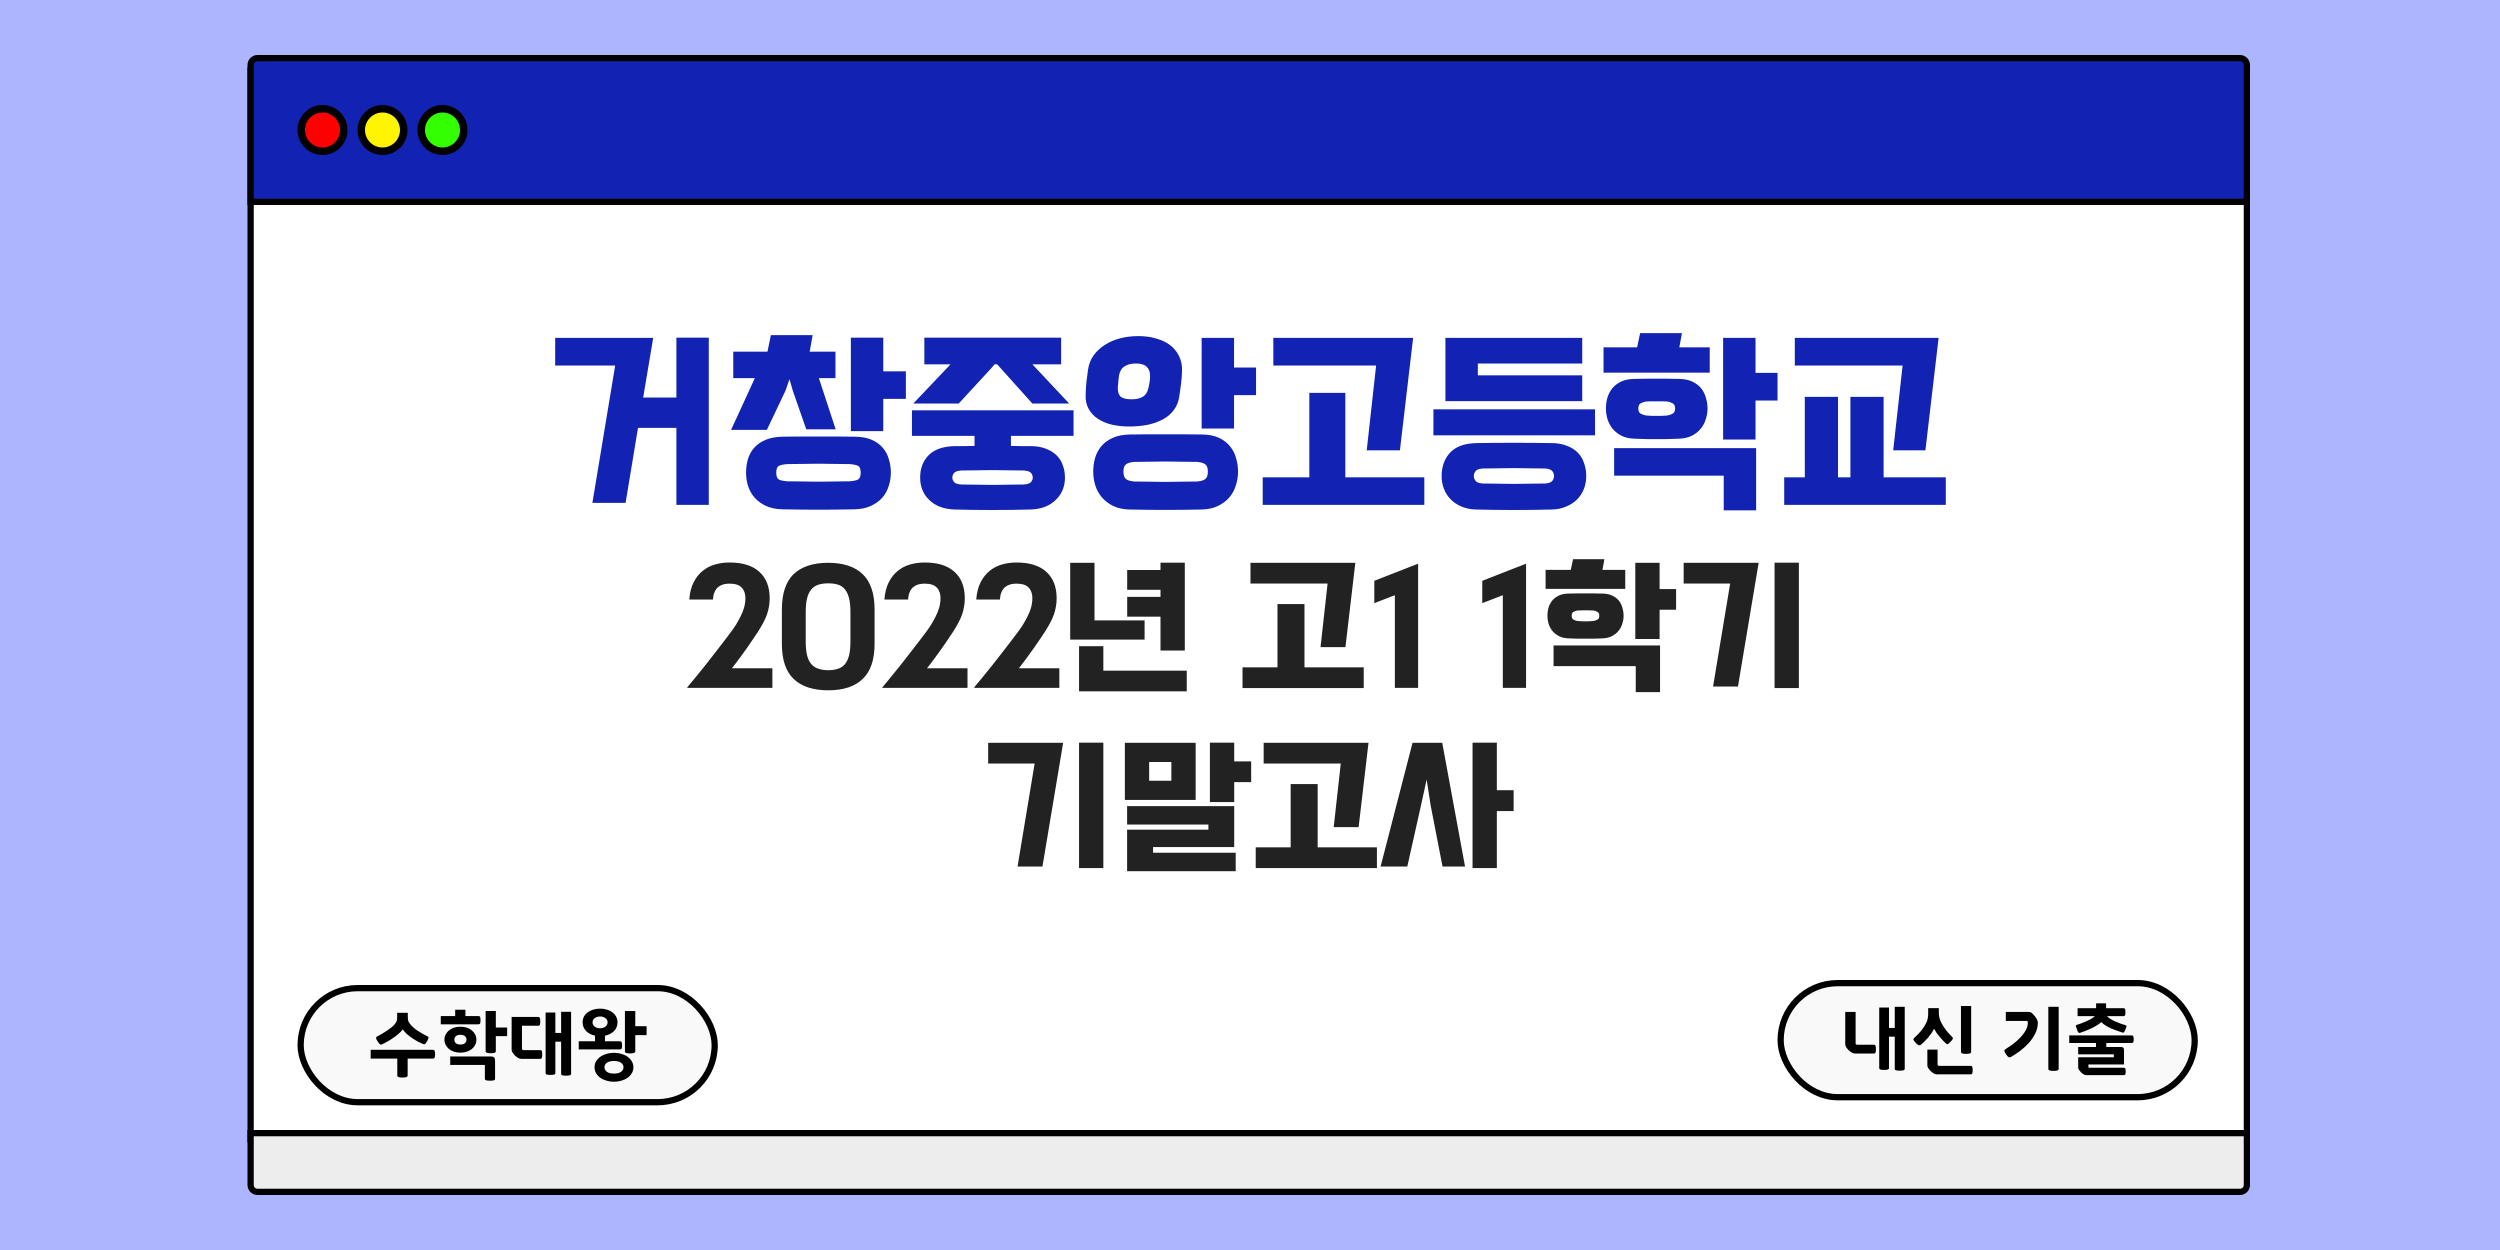 <svg width="1000" height="500" viewBox="0 0 1000 500" fill="none" xmlns="http://www.w3.org/2000/svg">
<rect width="1000" height="500" fill="#ADB5FF"/>
<rect x="100.25" y="28.25" width="798.5" height="427.5" fill="white" stroke="black" stroke-width="2.5"/>
<path d="M100.25 26C100.25 24.481 101.481 23.25 103 23.25H896C897.519 23.25 898.75 24.481 898.75 26V80.75H100.25V26Z" fill="#1222B2" stroke="black" stroke-width="2.5"/>
<rect x="120.25" y="395.25" width="165.625" height="45.625" rx="22.812" fill="#F9F9F9" stroke="black" stroke-width="2.5"/>
<path d="M283.515 201.96H270.555V171.16H255.195L250.235 201.16H236.955L246.075 146.2H222.075V135.16H261.275L257.275 159H270.555V135.08H283.515V201.96ZM312.906 203.72C310.4 203.667 308.213 203.213 306.346 202.36C304.533 201.507 303.04 200.413 301.866 199.08C300.693 197.747 299.813 196.2 299.226 194.44C298.693 192.733 298.426 190.947 298.426 189.08C298.426 187.213 298.666 185.427 299.146 183.72C299.68 181.96 300.506 180.44 301.626 179.16C302.8 177.827 304.32 176.76 306.186 175.96C308.053 175.16 310.346 174.733 313.066 174.68C315.573 174.627 318 174.6 320.346 174.6C322.693 174.6 325.013 174.6 327.306 174.6C329.653 174.6 332 174.6 334.346 174.6C336.746 174.6 339.2 174.627 341.706 174.68C344.426 174.68 346.72 175.08 348.586 175.88C350.453 176.68 351.946 177.747 353.066 179.08C354.24 180.413 355.066 181.96 355.546 183.72C356.08 185.427 356.346 187.213 356.346 189.08C356.346 190.947 356.053 192.733 355.466 194.44C354.933 196.2 354.08 197.747 352.906 199.08C351.733 200.413 350.213 201.507 348.346 202.36C346.533 203.213 344.373 203.667 341.866 203.72C336.8 203.827 331.973 203.88 327.386 203.88C322.8 203.88 317.973 203.827 312.906 203.72ZM334.186 151.24H327.546L334.266 171.72H322.506L317.146 156.36L315.786 151.64L314.266 156.12L306.746 171.96H292.426L301.946 151.24H293.306V140.68H306.986L308.346 134.04H325.066L323.866 140.68H334.186V151.24ZM362.346 159.56H353.306V172.44H340.346V135.08H353.306V148.52H362.346V159.56ZM339.866 192.52C341.413 192.413 342.533 192.173 343.226 191.8C343.92 191.427 344.266 190.52 344.266 189.08C344.266 187.587 343.92 186.68 343.226 186.36C342.533 185.987 341.413 185.747 339.866 185.64C337.573 185.587 335.413 185.56 333.386 185.56C331.36 185.507 329.36 185.48 327.386 185.48C325.413 185.48 323.413 185.507 321.386 185.56C319.36 185.56 317.2 185.587 314.906 185.64C313.36 185.747 312.24 185.987 311.546 186.36C310.853 186.68 310.506 187.587 310.506 189.08C310.506 190.52 310.853 191.427 311.546 191.8C312.24 192.173 313.36 192.413 314.906 192.52C317.2 192.573 319.36 192.6 321.386 192.6C323.413 192.653 325.413 192.68 327.386 192.68C329.36 192.68 331.36 192.653 333.386 192.6C335.413 192.6 337.573 192.573 339.866 192.52ZM381.738 203.8C377.471 203.64 374.111 202.36 371.658 199.96C369.258 197.613 368.058 194.653 368.058 191.08C368.058 187.4 369.178 184.413 371.418 182.12C373.711 179.773 377.204 178.547 381.898 178.44C383.231 178.44 384.538 178.44 385.818 178.44C387.151 178.387 388.484 178.36 389.818 178.36V174.36H364.778V164.12H429.418V174.36H404.378V178.36C405.658 178.36 406.938 178.387 408.218 178.44C409.498 178.44 410.804 178.44 412.138 178.44C414.431 178.44 416.431 178.76 418.138 179.4C419.898 180.04 421.364 180.92 422.538 182.04C423.711 183.16 424.564 184.493 425.098 186.04C425.684 187.587 425.978 189.267 425.978 191.08C425.978 194.653 424.751 197.613 422.298 199.96C419.898 202.36 416.564 203.64 412.298 203.8C402.111 204.067 391.924 204.067 381.738 203.8ZM412.938 145.72L427.658 161.4H412.938L398.858 145.72H397.818L396.778 147L383.497 161.4H365.338L380.218 145.72H369.738V135.08H424.458V145.72H412.938ZM409.498 193.8C411.044 193.693 412.031 193.347 412.458 192.76C412.884 192.227 413.098 191.667 413.098 191.08C413.098 190.387 412.884 189.773 412.458 189.24C412.031 188.653 411.044 188.307 409.498 188.2C407.204 188.147 405.044 188.12 403.018 188.12C400.991 188.067 398.991 188.04 397.018 188.04C395.044 188.04 393.044 188.067 391.018 188.12C388.991 188.12 386.831 188.147 384.538 188.2C382.991 188.307 382.004 188.653 381.578 189.24C381.151 189.773 380.938 190.387 380.938 191.08C380.938 191.667 381.151 192.227 381.578 192.76C382.004 193.347 382.991 193.693 384.538 193.8C386.831 193.853 388.991 193.88 391.018 193.88C393.044 193.933 395.044 193.96 397.018 193.96C398.991 193.96 400.991 193.933 403.018 193.88C405.044 193.88 407.204 193.853 409.498 193.8ZM451.779 203.8C449.272 203.747 447.085 203.267 445.219 202.36C443.405 201.453 441.912 200.307 440.739 198.92C439.565 197.533 438.685 195.933 438.099 194.12C437.565 192.36 437.299 190.547 437.299 188.68C437.299 186.813 437.539 185 438.019 183.24C438.552 181.427 439.379 179.853 440.499 178.52C441.672 177.133 443.192 176.013 445.059 175.16C446.925 174.307 449.219 173.853 451.939 173.8C454.445 173.747 456.872 173.72 459.219 173.72C461.565 173.72 463.885 173.72 466.179 173.72C468.525 173.72 470.872 173.72 473.219 173.72C475.619 173.72 478.072 173.747 480.579 173.8C483.299 173.8 485.592 174.227 487.459 175.08C489.325 175.933 490.819 177.053 491.939 178.44C493.112 179.827 493.939 181.427 494.419 183.24C494.952 185 495.219 186.813 495.219 188.68C495.219 190.547 494.925 192.36 494.339 194.12C493.805 195.933 492.952 197.533 491.779 198.92C490.605 200.307 489.085 201.453 487.219 202.36C485.405 203.267 483.245 203.747 480.739 203.8C475.672 203.907 470.845 203.96 466.259 203.96C461.672 203.96 456.845 203.907 451.779 203.8ZM478.739 192.6C480.285 192.493 481.405 192.173 482.099 191.64C482.792 191.107 483.139 190.12 483.139 188.68C483.139 187.187 482.792 186.2 482.099 185.72C481.405 185.187 480.285 184.867 478.739 184.76C476.445 184.707 474.285 184.68 472.259 184.68C470.232 184.627 468.232 184.6 466.259 184.6C464.285 184.6 462.285 184.627 460.259 184.68C458.232 184.68 456.072 184.707 453.779 184.76C452.232 184.867 451.112 185.187 450.419 185.72C449.725 186.2 449.379 187.187 449.379 188.68C449.379 190.12 449.725 191.107 450.419 191.64C451.112 192.173 452.232 192.493 453.779 192.6C456.072 192.653 458.232 192.68 460.259 192.68C462.285 192.733 464.285 192.76 466.259 192.76C468.232 192.76 470.232 192.733 472.259 192.68C474.285 192.68 476.445 192.653 478.739 192.6ZM502.419 158.04H493.619V171.4H480.659V135.16H493.619V147H502.419V158.04ZM434.259 157.88C434.312 155.8 434.419 154.067 434.579 152.68C434.739 151.24 434.952 149.613 435.219 147.8C435.539 145.667 436.285 143.773 437.459 142.12C438.685 140.467 440.179 139.08 441.939 137.96C443.752 136.787 445.805 135.907 448.099 135.32C450.392 134.733 452.819 134.44 455.379 134.44C457.939 134.44 460.285 134.76 462.419 135.4C464.605 135.987 466.472 136.867 468.019 138.04C469.565 139.213 470.765 140.68 471.619 142.44C472.472 144.147 472.872 146.093 472.819 148.28C472.765 150.253 472.632 152.013 472.419 153.56C472.205 155.053 471.965 156.76 471.699 158.68C471.379 160.76 470.632 162.573 469.459 164.12C468.339 165.613 466.872 166.84 465.059 167.8C463.245 168.76 461.192 169.48 458.899 169.96C456.605 170.387 454.179 170.6 451.619 170.6C449.059 170.6 446.685 170.333 444.499 169.8C442.365 169.267 440.525 168.467 438.979 167.4C437.432 166.333 436.232 165 435.379 163.4C434.525 161.8 434.152 159.96 434.259 157.88ZM447.619 150.12C447.512 150.813 447.432 151.453 447.379 152.04C447.325 152.627 447.245 153.48 447.139 154.6C447.032 156.36 447.352 157.667 448.099 158.52C448.899 159.32 450.419 159.72 452.659 159.72C454.472 159.72 455.939 159.4 457.059 158.76C458.232 158.067 459.005 156.867 459.379 155.16C459.645 154.04 459.805 153.213 459.859 152.68C459.965 152.093 460.019 151.32 460.019 150.36C460.019 147.053 458.152 145.4 454.419 145.4C452.552 145.4 451.032 145.773 449.859 146.52C448.685 147.213 447.939 148.413 447.619 150.12ZM509.33 135.16H565.25L559.97 180.12H546.69L550.45 146.2H509.33V135.16ZM569.73 201.96H505.09V190.92H523.73V157.16H538.13V190.92H569.73V201.96ZM638.011 163.72V174.12H573.371V163.72H638.011ZM590.331 203.8C588.198 203.747 586.278 203.347 584.571 202.6C582.918 201.907 581.505 200.973 580.331 199.8C579.158 198.627 578.251 197.24 577.611 195.64C576.971 194.04 576.651 192.307 576.651 190.44C576.651 186.653 577.771 183.533 580.011 181.08C582.305 178.627 585.798 177.347 590.491 177.24C600.518 177.08 610.571 177.08 620.651 177.24C622.945 177.24 624.945 177.587 626.651 178.28C628.411 178.92 629.878 179.827 631.051 181C632.225 182.173 633.078 183.587 633.611 185.24C634.198 186.84 634.491 188.573 634.491 190.44C634.491 192.307 634.171 194.04 633.531 195.64C632.891 197.24 631.985 198.627 630.811 199.8C629.638 200.973 628.198 201.907 626.491 202.6C624.838 203.347 622.945 203.747 620.811 203.8C610.625 204.067 600.465 204.067 590.331 203.8ZM618.011 193.4C619.558 193.293 620.545 192.92 620.971 192.28C621.398 191.693 621.611 191.08 621.611 190.44C621.611 189.747 621.398 189.107 620.971 188.52C620.545 187.88 619.558 187.507 618.011 187.4C615.718 187.347 613.558 187.32 611.531 187.32C609.505 187.267 607.505 187.24 605.531 187.24C603.611 187.24 601.638 187.267 599.611 187.32C597.585 187.32 595.425 187.347 593.131 187.4C591.585 187.507 590.598 187.88 590.171 188.52C589.745 189.107 589.531 189.747 589.531 190.44C589.531 191.08 589.745 191.693 590.171 192.28C590.598 192.92 591.585 193.293 593.131 193.4C595.425 193.453 597.585 193.48 599.611 193.48C601.638 193.533 603.611 193.56 605.531 193.56C607.505 193.56 609.505 193.533 611.531 193.48C613.558 193.48 615.718 193.453 618.011 193.4ZM632.891 150.12V160.44H578.171V135.16H632.891V145.4H591.131V150.12H632.891ZM653.893 175.48C651.866 175.427 650.133 175.053 648.693 174.36C647.253 173.613 646.053 172.68 645.092 171.56C644.186 170.44 643.493 169.16 643.013 167.72C642.586 166.28 642.373 164.84 642.373 163.4C642.373 161.96 642.559 160.547 642.933 159.16C643.359 157.72 644.026 156.44 644.933 155.32C645.839 154.2 647.039 153.293 648.533 152.6C650.026 151.907 651.866 151.56 654.053 151.56C656.026 151.507 657.653 151.48 658.933 151.48C660.266 151.48 661.519 151.48 662.693 151.48C663.866 151.48 665.093 151.48 666.373 151.48C667.653 151.48 669.306 151.507 671.333 151.56C673.519 151.56 675.359 151.907 676.853 152.6C678.346 153.293 679.546 154.2 680.453 155.32C681.359 156.44 681.999 157.72 682.373 159.16C682.799 160.547 683.013 161.96 683.013 163.4C683.013 164.84 682.773 166.28 682.293 167.72C681.866 169.16 681.172 170.44 680.212 171.56C679.306 172.68 678.106 173.613 676.613 174.36C675.173 175.053 673.466 175.427 671.493 175.48C669.466 175.533 667.786 175.587 666.453 175.64C665.119 175.64 663.866 175.64 662.693 175.64C661.519 175.64 660.266 175.64 658.933 175.64C657.599 175.587 655.919 175.533 653.893 175.48ZM689.493 190.28H645.653V179.24H702.453V204.12H689.493V190.28ZM711.013 160.2H702.213V175.8H689.253V135.16H702.213V149.16H711.013V160.2ZM683.892 149.08H641.413V138.92H654.853L656.053 133.24H672.773L671.733 138.92H683.892V149.08ZM666.933 166.2C667.679 166.093 668.373 165.853 669.013 165.48C669.706 165.107 670.053 164.413 670.053 163.4C670.053 162.333 669.706 161.64 669.013 161.32C668.373 160.947 667.679 160.707 666.933 160.6C665.866 160.547 665.013 160.52 664.373 160.52C663.786 160.52 663.226 160.52 662.693 160.52C662.159 160.52 661.573 160.52 660.932 160.52C660.346 160.52 659.519 160.547 658.453 160.6C657.706 160.707 656.986 160.947 656.293 161.32C655.653 161.64 655.333 162.333 655.333 163.4C655.333 164.413 655.653 165.107 656.293 165.48C656.986 165.853 657.706 166.093 658.453 166.2C659.519 166.253 660.346 166.307 660.932 166.36C661.573 166.36 662.159 166.36 662.693 166.36C663.226 166.36 663.786 166.36 664.373 166.36C665.013 166.307 665.866 166.253 666.933 166.2ZM778.324 201.96H713.684V190.92H721.924V158.76H735.204V190.92H740.164V158.76H753.444V190.92H778.324V201.96ZM717.924 135.16H775.444L770.164 180.12H757.284L761.044 146.2H717.924V135.16Z" fill="#1222B2"/>
<path d="M274.874 274.98C275.714 273.98 276.754 272.72 277.994 271.2C279.234 269.72 280.534 268.12 281.894 266.4C283.254 264.68 284.614 262.94 285.974 261.18C287.374 259.38 288.654 257.72 289.814 256.2C290.974 254.68 291.954 253.38 292.754 252.3C293.554 251.18 294.074 250.42 294.314 250.02C295.154 248.62 295.814 247.42 296.294 246.42C296.814 245.38 297.194 244.46 297.434 243.66C297.714 242.86 297.894 242.14 297.974 241.5C298.094 240.82 298.154 240.12 298.154 239.4C298.194 237.6 297.714 236.16 296.714 235.08C295.754 234 294.134 233.46 291.854 233.46C290.574 233.46 289.514 233.64 288.674 234C287.834 234.36 287.154 234.84 286.634 235.44C286.154 236.04 285.794 236.72 285.554 237.48C285.354 238.24 285.234 239.02 285.194 239.82H275.714C275.914 237.1 276.494 234.8 277.454 232.92C278.414 231.04 279.614 229.52 281.054 228.36C282.534 227.16 284.194 226.3 286.034 225.78C287.874 225.26 289.794 225 291.794 225C297.074 225 301.074 226.26 303.794 228.78C306.514 231.26 307.874 234.78 307.874 239.34C307.874 240.5 307.774 241.6 307.574 242.64C307.414 243.68 307.154 244.72 306.794 245.76C306.434 246.8 305.954 247.88 305.354 249C304.794 250.08 304.094 251.28 303.254 252.6C302.894 253.12 302.334 253.96 301.574 255.12C300.854 256.24 299.994 257.5 298.994 258.9C298.034 260.26 296.994 261.7 295.874 263.22C294.794 264.7 293.754 266.06 292.754 267.3H308.954V275.16H274.934L274.874 274.98ZM312.752 243.84C312.752 237.44 314.312 232.72 317.432 229.68C320.592 226.64 325.212 225.12 331.292 225.12C337.332 225.12 341.932 226.64 345.092 229.68C348.252 232.72 349.832 237.44 349.832 243.84V257.52C349.832 263.88 348.252 268.56 345.092 271.56C341.972 274.6 337.372 276.12 331.292 276.12C325.212 276.12 320.592 274.6 317.432 271.56C314.312 268.56 312.752 263.88 312.752 257.52V243.84ZM322.292 256.62C322.292 258.82 322.472 260.66 322.832 262.14C323.192 263.58 323.752 264.74 324.512 265.62C325.272 266.5 326.212 267.12 327.332 267.48C328.452 267.88 329.772 268.08 331.292 268.08C332.812 268.08 334.132 267.88 335.252 267.48C336.372 267.12 337.292 266.5 338.012 265.62C338.732 264.74 339.272 263.58 339.632 262.14C339.992 260.66 340.172 258.82 340.172 256.62V244.86C340.172 242.66 339.992 240.82 339.632 239.34C339.272 237.86 338.732 236.68 338.012 235.8C337.292 234.88 336.372 234.24 335.252 233.88C334.132 233.52 332.812 233.34 331.292 233.34C329.772 233.34 328.452 233.52 327.332 233.88C326.212 234.24 325.272 234.88 324.512 235.8C323.752 236.68 323.192 237.86 322.832 239.34C322.472 240.82 322.292 242.66 322.292 244.86V256.62ZM352.921 274.98C353.761 273.98 354.801 272.72 356.041 271.2C357.281 269.72 358.581 268.12 359.941 266.4C361.301 264.68 362.661 262.94 364.021 261.18C365.421 259.38 366.701 257.72 367.861 256.2C369.021 254.68 370.001 253.38 370.801 252.3C371.601 251.18 372.121 250.42 372.361 250.02C373.201 248.62 373.861 247.42 374.341 246.42C374.861 245.38 375.241 244.46 375.481 243.66C375.761 242.86 375.941 242.14 376.021 241.5C376.141 240.82 376.201 240.12 376.201 239.4C376.241 237.6 375.761 236.16 374.761 235.08C373.801 234 372.181 233.46 369.901 233.46C368.621 233.46 367.561 233.64 366.721 234C365.881 234.36 365.201 234.84 364.681 235.44C364.201 236.04 363.841 236.72 363.601 237.48C363.401 238.24 363.281 239.02 363.241 239.82H353.761C353.961 237.1 354.541 234.8 355.501 232.92C356.461 231.04 357.661 229.52 359.101 228.36C360.581 227.16 362.241 226.3 364.081 225.78C365.921 225.26 367.841 225 369.841 225C375.121 225 379.121 226.26 381.841 228.78C384.561 231.26 385.921 234.78 385.921 239.34C385.921 240.5 385.821 241.6 385.621 242.64C385.461 243.68 385.201 244.72 384.841 245.76C384.481 246.8 384.001 247.88 383.401 249C382.841 250.08 382.141 251.28 381.301 252.6C380.941 253.12 380.381 253.96 379.621 255.12C378.901 256.24 378.041 257.5 377.041 258.9C376.081 260.26 375.041 261.7 373.921 263.22C372.841 264.7 371.801 266.06 370.801 267.3H387.001V275.16H352.981L352.921 274.98ZM389.659 274.98C390.499 273.98 391.539 272.72 392.779 271.2C394.019 269.72 395.319 268.12 396.679 266.4C398.039 264.68 399.399 262.94 400.759 261.18C402.159 259.38 403.439 257.72 404.599 256.2C405.759 254.68 406.739 253.38 407.539 252.3C408.339 251.18 408.859 250.42 409.099 250.02C409.939 248.62 410.599 247.42 411.079 246.42C411.599 245.38 411.979 244.46 412.219 243.66C412.499 242.86 412.679 242.14 412.759 241.5C412.879 240.82 412.939 240.12 412.939 239.4C412.979 237.6 412.499 236.16 411.499 235.08C410.539 234 408.919 233.46 406.639 233.46C405.359 233.46 404.299 233.64 403.459 234C402.619 234.36 401.939 234.84 401.419 235.44C400.939 236.04 400.579 236.72 400.339 237.48C400.139 238.24 400.019 239.02 399.979 239.82H390.499C390.699 237.1 391.279 234.8 392.239 232.92C393.199 231.04 394.399 229.52 395.839 228.36C397.319 227.16 398.979 226.3 400.819 225.78C402.659 225.26 404.579 225 406.579 225C411.859 225 415.859 226.26 418.579 228.78C421.299 231.26 422.659 234.78 422.659 239.34C422.659 240.5 422.559 241.6 422.359 242.64C422.199 243.68 421.939 244.72 421.579 245.76C421.219 246.8 420.739 247.88 420.139 249C419.579 250.08 418.879 251.28 418.039 252.6C417.679 253.12 417.119 253.96 416.359 255.12C415.639 256.24 414.779 257.5 413.779 258.9C412.819 260.26 411.779 261.7 410.659 263.22C409.579 264.7 408.539 266.06 407.539 267.3H423.739V275.16H389.719L389.659 274.98ZM450.878 228H464.198V225.06H473.918V260.22H464.198V246.66H450.878V238.74H464.198V235.92H450.878V228ZM457.838 255.84H428.078V225.12H437.798V248.16H457.838V255.84ZM441.338 268.26H474.698V276.54H431.618V258.48H441.338V268.26ZM500.193 225.12H542.133L538.173 258.84H528.213L531.033 233.4H500.193V225.12ZM545.493 275.22H497.013V266.94H510.993V241.62H521.793V266.94H545.493V275.22ZM557.944 275.16V238.08L549.724 241.26V232.32L567.244 225.48V275.16H557.944ZM601.127 275.16V238.08L592.907 241.26V232.32L610.427 225.48V275.16H601.127ZM627.599 255.36C626.079 255.32 624.779 255.04 623.699 254.52C622.619 253.96 621.719 253.26 620.999 252.42C620.319 251.58 619.799 250.62 619.439 249.54C619.119 248.46 618.959 247.38 618.959 246.3C618.959 245.22 619.099 244.16 619.379 243.12C619.699 242.04 620.199 241.08 620.879 240.24C621.559 239.4 622.459 238.72 623.579 238.2C624.699 237.68 626.079 237.42 627.719 237.42C629.199 237.38 630.419 237.36 631.379 237.36C632.379 237.36 633.319 237.36 634.199 237.36C635.079 237.36 635.999 237.36 636.959 237.36C637.919 237.36 639.159 237.38 640.679 237.42C642.319 237.42 643.699 237.68 644.819 238.2C645.939 238.72 646.839 239.4 647.519 240.24C648.199 241.08 648.679 242.04 648.959 243.12C649.279 244.16 649.439 245.22 649.439 246.3C649.439 247.38 649.259 248.46 648.899 249.54C648.579 250.62 648.059 251.58 647.339 252.42C646.659 253.26 645.759 253.96 644.639 254.52C643.559 255.04 642.279 255.32 640.799 255.36C639.279 255.4 638.019 255.44 637.019 255.48C636.019 255.48 635.079 255.48 634.199 255.48C633.319 255.48 632.379 255.48 631.379 255.48C630.379 255.44 629.119 255.4 627.599 255.36ZM654.299 266.46H621.419V258.18H664.019V276.84H654.299V266.46ZM670.439 243.9H663.839V255.6H654.119V225.12H663.839V235.62H670.439V243.9ZM650.099 235.56H618.239V227.94H628.319L629.219 223.68H641.759L640.979 227.94H650.099V235.56ZM637.379 248.4C637.939 248.32 638.459 248.14 638.939 247.86C639.459 247.58 639.719 247.06 639.719 246.3C639.719 245.5 639.459 244.98 638.939 244.74C638.459 244.46 637.939 244.28 637.379 244.2C636.579 244.16 635.939 244.14 635.459 244.14C635.019 244.14 634.599 244.14 634.199 244.14C633.799 244.14 633.359 244.14 632.879 244.14C632.439 244.14 631.819 244.16 631.019 244.2C630.459 244.28 629.919 244.46 629.399 244.74C628.919 244.98 628.679 245.5 628.679 246.3C628.679 247.06 628.919 247.58 629.399 247.86C629.919 248.14 630.459 248.32 631.019 248.4C631.819 248.44 632.439 248.48 632.879 248.52C633.359 248.52 633.799 248.52 634.199 248.52C634.599 248.52 635.019 248.52 635.459 248.52C635.939 248.48 636.579 248.44 637.379 248.4ZM673.463 225.12H703.463L695.183 274.62H685.223L692.063 233.4H673.463V225.12ZM719.543 275.22H709.823V225.06H719.543V275.22ZM395.259 297.12H425.259L416.979 346.62H407.019L413.859 305.4H395.259V297.12ZM441.339 347.22H431.619V297.06H441.339V347.22ZM494.283 341.1V348.48H450.843V331.86H483.363V329.82H450.843V322.44H493.683V338.82H461.223V341.1H494.283ZM478.263 297.12V319.98H449.943V297.12H478.263ZM500.463 312.84H493.683V320.82H483.963V297.06H493.683V304.56H500.463V312.84ZM468.543 312.3V304.8H459.663V312.3H468.543ZM505.466 297.12H547.406L543.446 330.84H533.486L536.306 305.4H505.466V297.12ZM550.766 347.22H502.286V338.94H516.266V313.62H527.066V338.94H550.766V347.22ZM586.017 346.62H577.017L572.277 322.26L570.657 311.82L568.377 322.26L562.917 346.62H552.237L565.017 297.12H576.897L586.017 346.62ZM605.457 324.42H598.737V347.22H589.017V297.06H598.737V316.08H605.457V324.42Z" fill="#222222"/>
<path d="M173.109 419.92C173.509 419.92 173.759 420.07 173.859 420.37C173.979 420.67 174.039 421.11 174.039 421.69C174.039 422.27 173.979 422.71 173.859 423.01C173.759 423.29 173.509 423.43 173.109 423.43H163.059V430.15C163.059 430.49 162.879 430.72 162.519 430.84C162.159 430.96 161.639 431.02 160.959 431.02C160.319 431.02 159.819 430.96 159.459 430.84C159.099 430.74 158.919 430.52 158.919 430.18V423.43H148.269V419.92H173.109ZM169.209 417.61C168.509 417.31 167.769 416.96 166.989 416.56C166.229 416.14 165.479 415.68 164.739 415.18C164.019 414.66 163.339 414.12 162.699 413.56C162.059 412.98 161.529 412.38 161.109 411.76C160.629 412.38 160.029 413 159.309 413.62C158.609 414.22 157.869 414.78 157.089 415.3C156.329 415.82 155.569 416.29 154.809 416.71C154.069 417.13 153.419 417.47 152.859 417.73C152.519 417.89 152.229 417.88 151.989 417.7C151.749 417.52 151.459 417.17 151.119 416.65C150.719 416.07 150.489 415.63 150.429 415.33C150.389 415.01 150.539 414.76 150.879 414.58C151.559 414.2 152.239 413.82 152.919 413.44C153.599 413.04 154.249 412.63 154.869 412.21C155.509 411.79 156.099 411.36 156.639 410.92C157.179 410.48 157.639 410.02 158.019 409.54C158.439 409.02 158.679 408.54 158.739 408.1C158.819 407.66 158.859 407.19 158.859 406.69V405.13H163.119V406.6C163.119 406.98 163.139 407.41 163.179 407.89C163.239 408.37 163.469 408.87 163.869 409.39C164.689 410.47 165.719 411.42 166.959 412.24C168.199 413.04 169.529 413.8 170.949 414.52C171.309 414.7 171.459 414.93 171.399 415.21C171.359 415.47 171.169 415.89 170.829 416.47C170.529 416.99 170.279 417.35 170.079 417.55C169.899 417.75 169.609 417.77 169.209 417.61ZM177.779 415.87C177.779 415.13 177.939 414.45 178.259 413.83C178.579 413.19 179.019 412.64 179.579 412.18C180.139 411.7 180.809 411.33 181.589 411.07C182.369 410.81 183.229 410.68 184.169 410.68C185.089 410.68 185.939 410.81 186.719 411.07C187.519 411.33 188.199 411.7 188.759 412.18C189.319 412.64 189.759 413.19 190.079 413.83C190.399 414.45 190.559 415.13 190.559 415.87C190.559 416.61 190.399 417.3 190.079 417.94C189.759 418.56 189.319 419.11 188.759 419.59C188.199 420.05 187.519 420.41 186.719 420.67C185.939 420.93 185.089 421.06 184.169 421.06C183.229 421.06 182.369 420.93 181.589 420.67C180.809 420.41 180.139 420.05 179.579 419.59C179.019 419.11 178.579 418.56 178.259 417.94C177.939 417.3 177.779 416.61 177.779 415.87ZM194.249 404.41H198.329V411.01H202.859V414.46H198.329V420.4C198.329 420.8 198.129 421.05 197.729 421.15C197.329 421.25 196.849 421.3 196.289 421.3C195.649 421.3 195.149 421.24 194.789 421.12C194.429 420.98 194.249 420.74 194.249 420.4V404.41ZM193.949 425.98H180.089V422.59H196.469C196.989 422.59 197.379 422.72 197.639 422.98C197.899 423.22 198.029 423.66 198.029 424.3V431.44C198.029 431.84 197.829 432.08 197.429 432.16C197.029 432.24 196.549 432.28 195.989 432.28C195.349 432.28 194.849 432.23 194.489 432.13C194.129 432.03 193.949 431.8 193.949 431.44V425.98ZM191.399 406.42C191.739 406.42 191.959 406.55 192.059 406.81C192.159 407.07 192.209 407.48 192.209 408.04C192.209 408.62 192.159 409.05 192.059 409.33C191.959 409.59 191.739 409.72 191.399 409.72H176.309V406.42H182.069V403.9H186.179V406.42H191.399ZM186.599 415.84C186.599 415.28 186.389 414.82 185.969 414.46C185.569 414.1 184.969 413.92 184.169 413.92C183.369 413.92 182.759 414.1 182.339 414.46C181.939 414.82 181.739 415.28 181.739 415.84C181.739 416.42 181.939 416.9 182.339 417.28C182.759 417.64 183.369 417.82 184.169 417.82C184.969 417.82 185.569 417.64 185.969 417.28C186.389 416.9 186.599 416.42 186.599 415.84ZM228.44 429.46C228.44 429.8 228.26 430.02 227.9 430.12C227.56 430.22 227.07 430.27 226.43 430.27C225.81 430.27 225.32 430.22 224.96 430.12C224.62 430.02 224.45 429.8 224.45 429.46V416.68H222.14V429.19C222.14 429.51 221.97 429.72 221.63 429.82C221.31 429.92 220.83 429.97 220.19 429.97C219.57 429.97 219.09 429.92 218.75 429.82C218.41 429.72 218.24 429.51 218.24 429.19V405.01H222.14V413.17H224.45V404.71H228.44V429.46ZM208.79 410.29V419.35C208.79 419.81 209.01 420.04 209.45 420.04H216.08C216.42 420.04 216.64 420.19 216.74 420.49C216.84 420.79 216.89 421.22 216.89 421.78C216.89 422.36 216.84 422.8 216.74 423.1C216.64 423.4 216.42 423.55 216.08 423.55H208.46C208.06 423.55 207.62 423.4 207.14 423.1C206.66 422.8 206.25 422.48 205.91 422.14C205.59 421.8 205.3 421.43 205.04 421.03C204.78 420.61 204.65 420.25 204.65 419.95V406.78H215.3C215.64 406.78 215.86 406.93 215.96 407.23C216.06 407.53 216.11 407.96 216.11 408.52C216.11 409.1 216.06 409.54 215.96 409.84C215.86 410.14 215.64 410.29 215.3 410.29H208.79ZM231.491 419.77V416.5H238.001V414.25C237.321 414.11 236.681 413.89 236.081 413.59C235.481 413.29 234.951 412.92 234.491 412.48C234.051 412.02 233.701 411.5 233.441 410.92C233.181 410.32 233.051 409.66 233.051 408.94C233.051 408.04 233.241 407.25 233.621 406.57C234.021 405.89 234.541 405.32 235.181 404.86C235.841 404.38 236.591 404.03 237.431 403.81C238.271 403.57 239.141 403.45 240.041 403.45C240.941 403.45 241.801 403.57 242.621 403.81C243.461 404.03 244.201 404.38 244.841 404.86C245.501 405.32 246.021 405.89 246.401 406.57C246.801 407.25 247.001 408.04 247.001 408.94C247.001 409.68 246.871 410.35 246.611 410.95C246.351 411.53 245.991 412.05 245.531 412.51C245.071 412.95 244.531 413.32 243.911 413.62C243.311 413.92 242.671 414.14 241.991 414.28V416.5H247.901C248.301 416.5 248.551 416.63 248.651 416.89C248.771 417.15 248.831 417.57 248.831 418.15C248.831 418.73 248.771 419.15 248.651 419.41C248.551 419.65 248.301 419.77 247.901 419.77H231.491ZM253.361 426.91C253.361 427.81 253.141 428.61 252.701 429.31C252.281 430.03 251.711 430.64 250.991 431.14C250.291 431.64 249.471 432.02 248.531 432.28C247.591 432.56 246.611 432.7 245.591 432.7C244.571 432.7 243.591 432.56 242.651 432.28C241.711 432.02 240.881 431.64 240.161 431.14C239.461 430.64 238.891 430.03 238.451 429.31C238.031 428.61 237.821 427.81 237.821 426.91C237.821 426.01 238.031 425.21 238.451 424.51C238.891 423.79 239.461 423.18 240.161 422.68C240.881 422.18 241.711 421.8 242.651 421.54C243.591 421.26 244.571 421.12 245.591 421.12C246.611 421.12 247.591 421.26 248.531 421.54C249.471 421.8 250.291 422.18 250.991 422.68C251.711 423.18 252.281 423.79 252.701 424.51C253.141 425.21 253.361 426.01 253.361 426.91ZM249.971 404.41H254.111V410.47H258.641V414.04H254.111V420.49C254.111 420.83 253.931 421.06 253.571 421.18C253.211 421.3 252.691 421.36 252.011 421.36C251.371 421.36 250.871 421.31 250.511 421.21C250.151 421.09 249.971 420.86 249.971 420.52V404.41ZM249.401 426.91C249.401 426.21 249.091 425.62 248.471 425.14C247.851 424.64 246.891 424.39 245.591 424.39C244.291 424.39 243.331 424.64 242.711 425.14C242.091 425.62 241.781 426.21 241.781 426.91C241.781 427.61 242.091 428.2 242.711 428.68C243.331 429.18 244.291 429.43 245.591 429.43C246.891 429.43 247.851 429.18 248.471 428.68C249.091 428.2 249.401 427.61 249.401 426.91ZM240.011 411.31C240.871 411.31 241.591 411.09 242.171 410.65C242.751 410.21 243.041 409.64 243.041 408.94C243.041 408.24 242.751 407.68 242.171 407.26C241.611 406.82 240.911 406.6 240.071 406.6C239.191 406.6 238.461 406.82 237.881 407.26C237.301 407.68 237.011 408.24 237.011 408.94C237.011 409.64 237.301 410.21 237.881 410.65C238.461 411.09 239.171 411.31 240.011 411.31Z" fill="black"/>
<circle cx="129" cy="52" r="8.5" fill="#FF0000" stroke="black" stroke-width="3"/>
<circle cx="153" cy="52" r="8.5" fill="#FFF500" stroke="black" stroke-width="3"/>
<circle cx="177" cy="52" r="8.5" fill="#33FF00" stroke="black" stroke-width="3"/>
<path d="M100.25 453.25H898.75V474C898.75 475.519 897.519 476.75 896 476.75H103C101.481 476.75 100.25 475.519 100.25 474V453.25Z" fill="#EDEDED" stroke="black" stroke-width="2.5"/>
<rect x="712.25" y="393.25" width="165.625" height="45.625" rx="22.812" fill="#F9F9F9" stroke="black" stroke-width="2.5"/>
<path d="M761.892 427.46C761.892 427.8 761.712 428.02 761.352 428.12C761.012 428.22 760.522 428.27 759.882 428.27C759.262 428.27 758.772 428.22 758.412 428.12C758.072 428.02 757.902 427.8 757.902 427.46V414.68H755.592V427.19C755.592 427.51 755.422 427.72 755.082 427.82C754.762 427.92 754.282 427.97 753.642 427.97C753.022 427.97 752.542 427.92 752.202 427.82C751.862 427.72 751.692 427.51 751.692 427.19V403.01H755.592V411.17H757.902V402.71H761.892V427.46ZM749.562 417.89C749.902 417.89 750.122 418.05 750.222 418.37C750.322 418.67 750.372 419.1 750.372 419.66C750.372 420.24 750.322 420.68 750.222 420.98C750.122 421.26 749.902 421.4 749.562 421.4H741.912C741.512 421.4 741.072 421.25 740.592 420.95C740.112 420.65 739.702 420.33 739.362 419.99C739.042 419.65 738.752 419.28 738.492 418.88C738.232 418.46 738.102 418.1 738.102 417.8V404.78H742.242V417.2C742.242 417.66 742.462 417.89 742.902 417.89H749.562ZM788.283 426.35C788.623 426.35 788.833 426.5 788.913 426.8C789.013 427.12 789.063 427.54 789.063 428.06C789.063 428.62 789.013 429.04 788.913 429.32C788.833 429.6 788.623 429.74 788.283 429.74H774.693C774.293 429.74 773.853 429.59 773.373 429.29C772.913 429.01 772.523 428.7 772.203 428.36C771.863 428.04 771.563 427.67 771.303 427.25C771.063 426.85 770.943 426.51 770.943 426.23V419.84H775.023V425.69C775.023 426.13 775.253 426.35 775.713 426.35H788.283ZM788.463 420.65C788.463 421.05 788.263 421.3 787.863 421.4C787.463 421.5 786.983 421.55 786.423 421.55C785.783 421.55 785.283 421.49 784.923 421.37C784.563 421.23 784.383 420.99 784.383 420.65V402.41H788.463V420.65ZM778.383 417.38C777.983 417.02 777.573 416.62 777.153 416.18C776.733 415.74 776.313 415.27 775.893 414.77C775.473 414.27 775.063 413.75 774.663 413.21C774.283 412.65 773.933 412.08 773.613 411.5C773.293 412.16 772.923 412.79 772.503 413.39C772.083 413.99 771.643 414.56 771.183 415.1C770.723 415.64 770.253 416.14 769.773 416.6C769.293 417.06 768.833 417.48 768.393 417.86C768.093 418.12 767.773 418.19 767.433 418.07C767.113 417.93 766.733 417.62 766.293 417.14C765.893 416.74 765.613 416.38 765.453 416.06C765.313 415.74 765.383 415.45 765.663 415.19C766.683 414.29 767.623 413.32 768.483 412.28C769.343 411.22 770.033 410.13 770.553 409.01C770.833 408.43 771.023 407.83 771.123 407.21C771.223 406.57 771.273 405.91 771.273 405.23V403.25H775.533V405.23C775.533 406.55 775.873 407.86 776.553 409.16C777.113 410.24 777.783 411.27 778.563 412.25C779.343 413.21 780.103 414.04 780.843 414.74C781.123 415.02 781.203 415.3 781.083 415.58C780.983 415.84 780.713 416.2 780.273 416.66C779.793 417.18 779.423 417.5 779.163 417.62C778.923 417.74 778.663 417.66 778.383 417.38ZM823.474 427.49C823.474 427.83 823.294 428.06 822.934 428.18C822.574 428.3 822.054 428.36 821.374 428.36C820.734 428.36 820.234 428.3 819.874 428.18C819.514 428.08 819.334 427.86 819.334 427.52V402.71H823.474V427.49ZM811.144 408.98C811.144 408.58 810.974 408.38 810.634 408.38H802.324V404.78H811.564C812.024 404.78 812.444 404.95 812.824 405.29C813.204 405.63 813.604 406.07 814.024 406.61C814.424 407.11 814.704 407.57 814.864 407.99C815.044 408.39 815.134 408.74 815.134 409.04C815.134 410.56 814.794 412 814.114 413.36C813.454 414.72 812.594 415.99 811.534 417.17C810.494 418.33 809.334 419.39 808.054 420.35C806.794 421.29 805.554 422.11 804.334 422.81C804.054 422.97 803.774 422.99 803.494 422.87C803.214 422.75 802.884 422.4 802.504 421.82C802.124 421.26 801.884 420.83 801.784 420.53C801.684 420.21 801.804 419.94 802.144 419.72C803.004 419.18 803.954 418.53 804.994 417.77C806.054 416.99 807.034 416.14 807.934 415.22C808.854 414.28 809.614 413.29 810.214 412.25C810.834 411.19 811.144 410.1 811.144 408.98ZM852.637 414.17C852.977 414.17 853.197 414.28 853.297 414.5C853.417 414.72 853.477 415.12 853.477 415.7C853.477 416.28 853.417 416.68 853.297 416.9C853.197 417.1 852.977 417.2 852.637 417.2H842.527V418.79H848.347C848.807 418.79 849.127 418.89 849.307 419.09C849.507 419.27 849.607 419.58 849.607 420.02V425.78H835.357V426.65C835.357 426.95 835.497 427.1 835.777 427.1H849.547C849.867 427.1 850.067 427.23 850.147 427.49C850.227 427.75 850.267 428.11 850.267 428.57C850.267 429.09 850.227 429.46 850.147 429.68C850.067 429.92 849.867 430.04 849.547 430.04H834.457C834.117 430.04 833.767 429.93 833.407 429.71C833.067 429.51 832.757 429.27 832.477 428.99C832.137 428.65 831.847 428.31 831.607 427.97C831.387 427.65 831.277 427.35 831.277 427.07V422.9H845.527V421.73H831.277V418.79H838.387V417.2H827.707V414.17H852.637ZM831.037 406.46V403.28H838.447V401.33H842.437V403.28H849.367C849.707 403.28 849.927 403.4 850.027 403.64C850.127 403.88 850.177 404.28 850.177 404.84C850.177 405.42 850.127 405.84 850.027 406.1C849.927 406.34 849.707 406.46 849.367 406.46H842.827C843.147 406.86 843.607 407.24 844.207 407.6C844.827 407.96 845.497 408.3 846.217 408.62C846.937 408.94 847.657 409.23 848.377 409.49C849.097 409.73 849.717 409.93 850.237 410.09C850.377 410.13 850.477 410.18 850.537 410.24C850.597 410.3 850.617 410.39 850.597 410.51C850.597 410.63 850.557 410.8 850.477 411.02C850.397 411.22 850.287 411.49 850.147 411.83C850.027 412.15 849.917 412.4 849.817 412.58C849.717 412.76 849.617 412.89 849.517 412.97C849.437 413.03 849.337 413.06 849.217 413.06C849.117 413.06 848.987 413.03 848.827 412.97C848.247 412.77 847.597 412.55 846.877 412.31C846.157 412.07 845.417 411.79 844.657 411.47C843.897 411.13 843.157 410.75 842.437 410.33C841.717 409.89 841.077 409.39 840.517 408.83C839.937 409.37 839.247 409.87 838.447 410.33C837.667 410.79 836.877 411.2 836.077 411.56C835.277 411.92 834.527 412.23 833.827 412.49C833.147 412.75 832.617 412.94 832.237 413.06C832.077 413.12 831.937 413.16 831.817 413.18C831.697 413.2 831.587 413.17 831.487 413.09C831.387 413.01 831.277 412.88 831.157 412.7C831.057 412.5 830.937 412.2 830.797 411.8C830.557 411.16 830.407 410.72 830.347 410.48C830.287 410.22 830.417 410.04 830.737 409.94C831.217 409.8 831.787 409.61 832.447 409.37C833.127 409.11 833.817 408.83 834.517 408.53C835.217 408.21 835.867 407.88 836.467 407.54C837.087 407.18 837.577 406.82 837.937 406.46H831.037Z" fill="black"/>
</svg>
